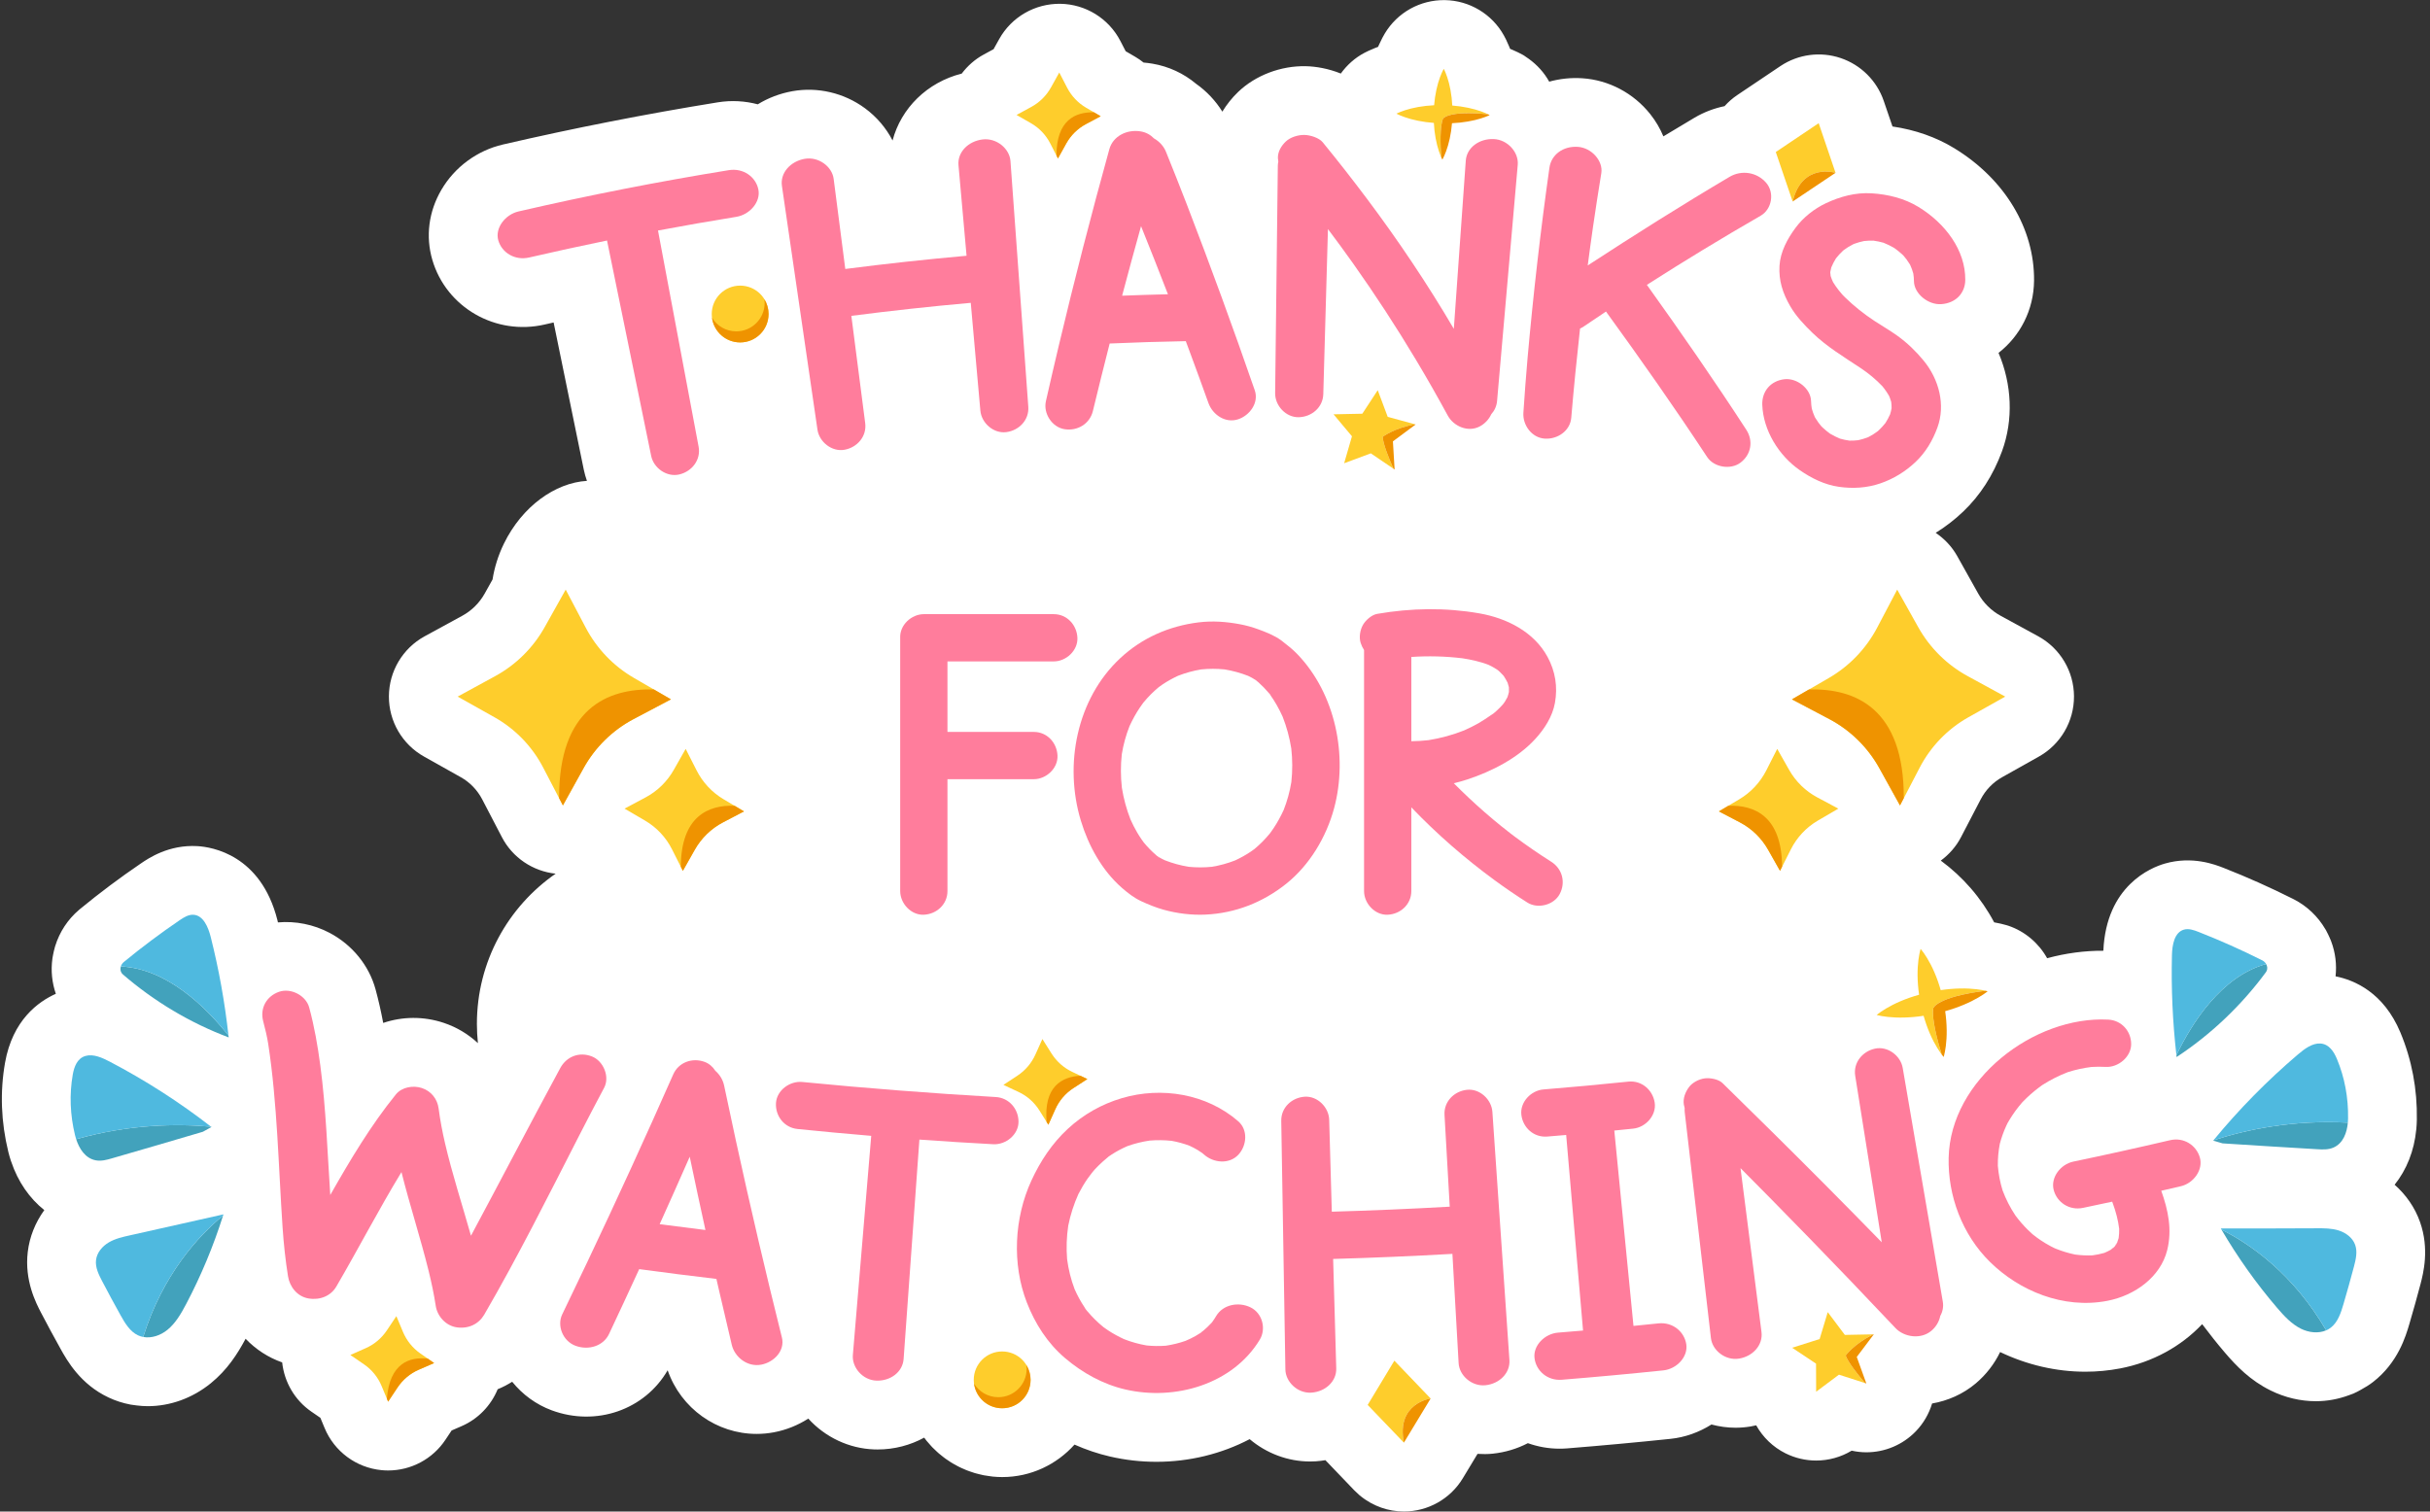 <?xml version="1.0" encoding="UTF-8"?>
<!DOCTYPE svg PUBLIC '-//W3C//DTD SVG 1.0//EN'
          'http://www.w3.org/TR/2001/REC-SVG-20010904/DTD/svg10.dtd'>
<svg height="252.8" preserveAspectRatio="xMidYMid meet" version="1.0" viewBox="47.1 123.6 406.3 252.8" width="406.3" xmlns="http://www.w3.org/2000/svg" xmlns:xlink="http://www.w3.org/1999/xlink" zoomAndPan="magnify"
><rect x="47.1" y="123.6" width="406.3" height="252.8" fill="#333333" stroke="none"/><g
  ><g id="change1_2"
    ><path d="M451.73,327.97c-0.859-2.428-2.334-4.538-4.246-6.224c2-2.492,3.275-5.667,3.617-9.226 c0.004-0.039,0.013-0.077,0.016-0.116c0.046-0.507,0.071-0.999,0.083-1.539c0.086-5.108-0.841-10.021-2.761-14.611 c-2.797-6.669-7.681-8.738-10.828-9.364c0.212-1.945-0.017-3.943-0.734-5.847c-0.002-0.008-0.005-0.015-0.008-0.021 c-0.02-0.053-0.041-0.107-0.061-0.159c-0.059-0.152-0.13-0.302-0.196-0.452c-0.003-0.006-0.006-0.013-0.008-0.019 c-0.15-0.344-0.313-0.682-0.493-1.013c-0.028-0.052-0.049-0.108-0.078-0.16c-0.013-0.024-0.029-0.047-0.043-0.071 c-0.005-0.009-0.009-0.018-0.014-0.027c-0.021-0.037-0.046-0.07-0.067-0.106c-1.249-2.14-3.055-3.863-5.255-4.997 c-0.043-0.022-0.087-0.045-0.131-0.067c-3.775-1.899-7.68-3.644-11.61-5.188c-1.429-0.56-5.227-2.05-9.832-0.734 c-2.318,0.665-9.817,3.681-10.296,14.584c-3.118-0.021-6.287,0.405-9.399,1.249c-1.401-2.523-3.718-4.506-6.512-5.442 c0,0-0.407-0.136-1.148-0.311c-0.011-0.002-0.022-0.004-0.033-0.006c-0.03-0.007-0.059-0.017-0.089-0.024 c-0.255-0.057-0.582-0.126-1.011-0.205c-0.018-0.003-0.044-0.007-0.063-0.01c-2.166-4.08-5.227-7.61-8.924-10.328 c1.385-1.025,2.561-2.346,3.383-3.931c1.306-2.52,1.962-3.777,3.285-6.31c0.814-1.562,2.046-2.841,3.564-3.697 c2.456-1.384,3.685-2.075,6.149-3.452c3.651-2.04,5.906-5.902,5.889-10.085s-2.304-8.026-5.971-10.037 c-2.504-1.373-3.761-2.058-6.276-3.425c-1.587-0.86-2.892-2.153-3.779-3.745c-1.401-2.51-2.104-3.766-3.511-6.271 c-0.89-1.584-2.137-2.883-3.589-3.867c1.636-1.01,3.172-2.192,4.592-3.546c2.848-2.713,5.034-6.109,6.495-10.096 c1.934-5.274,1.665-11.165-0.577-16.454c3.606-2.816,5.889-7.159,5.938-12.082c0.086-8.714-4.898-16.992-13.333-22.144 c-3.056-1.866-6.528-3.078-10.338-3.64c-0.437-1.287-0.873-2.564-1.462-4.279c-1.158-3.376-3.818-6.022-7.2-7.164 c-3.38-1.142-7.101-0.647-10.068,1.334c-2.896,1.936-4.339,2.907-7.22,4.853c-0.796,0.538-1.507,1.163-2.126,1.855 c-1.733,0.358-3.433,0.992-5.028,1.936c-1.703,1.008-3.435,2.046-5.201,3.118c-0.546-1.314-1.281-2.566-2.192-3.714 c-2.802-3.525-6.941-5.714-11.357-6.003c-1.932-0.128-3.795,0.086-5.542,0.567c-0.829-1.495-2-2.793-3.409-3.811 c-0.082-0.06-0.168-0.116-0.252-0.174c-0.194-0.133-0.376-0.28-0.579-0.401c0,0-0.315-0.188-0.904-0.478 c-0.01-0.005-0.021-0.009-0.031-0.014c-0.024-0.011-0.046-0.026-0.069-0.037c-0.218-0.104-0.498-0.235-0.87-0.395 c-0.14-0.06-0.282-0.119-0.426-0.177c-0.048-0.124-0.097-0.246-0.146-0.368c-0.372-0.903-0.715-1.557-0.886-1.865 c-1.994-3.593-5.754-5.849-9.863-5.917c-4.128-0.062-7.942,2.061-10.055,5.584c-0.185,0.308-0.554,0.959-0.967,1.881 c-0.051,0.113-0.101,0.229-0.15,0.347c-0.184,0.067-0.358,0.135-0.522,0.2c-0.86,0.343-1.48,0.653-1.773,0.809 c-1.597,0.843-2.922,2.045-3.942,3.459c-2.037-0.82-4.112-1.191-5.861-1.228c-4.171-0.088-8.395,1.521-11.295,4.295 c-1.054,1.009-1.929,2.124-2.651,3.302c-1.13-1.814-2.62-3.405-4.389-4.653c-2.085-1.744-4.567-2.896-7.258-3.36 c-0.51-0.089-1.018-0.152-1.524-0.194c-0.43-0.344-0.883-0.664-1.367-0.946l-1.626-0.949l-0.89-1.722 c-1.947-3.759-5.802-6.145-10.035-6.21c-4.233-0.054-8.16,2.2-10.221,5.899l-0.942,1.691l-1.654,0.899 c-1.466,0.797-2.7,1.896-3.671,3.185c-5.77,1.451-10.146,5.79-11.562,11.187c-1.089-2.102-2.672-3.967-4.639-5.409 c-3.479-2.553-7.883-3.587-12.099-2.837c-2.128,0.381-4.082,1.142-5.801,2.196c-2.114-0.558-4.377-0.705-6.683-0.332 c-11.995,1.941-24.077,4.313-35.911,7.052c-4.316,0.998-8.074,3.764-10.311,7.589c-2.123,3.629-2.659,7.786-1.509,11.708 c2.334,7.959,10.584,12.707,18.786,10.812c0.497-0.115,0.995-0.229,1.493-0.343l5.05,24.646c0.129,0.628,0.311,1.241,0.519,1.845 c-5.313,0.322-10.842,4.266-13.888,10.515c-0.961,1.971-1.576,3.994-1.892,5.98c-0.389,0.696-0.803,1.437-1.309,2.344 c-0.883,1.583-2.188,2.876-3.776,3.738c-2.514,1.365-3.77,2.05-6.274,3.423c-3.667,2.011-5.954,5.854-5.971,10.037 s2.238,8.045,5.889,10.085c2.464,1.377,3.693,2.068,6.149,3.452c1.518,0.856,2.75,2.135,3.571,3.712 c1.316,2.518,1.972,3.775,3.278,6.295c1.787,3.445,5.18,5.711,8.992,6.118c-7.953,5.518-13.166,14.709-13.166,25.122 c0,1.088,0.059,2.163,0.17,3.222c-1.601-1.491-3.525-2.661-5.698-3.389c-3.378-1.134-6.947-1.078-10.137,0.008 c-0.375-1.993-0.795-3.834-1.276-5.601c-1.09-4.007-3.889-7.455-7.679-9.459c-2.696-1.424-5.713-2.009-8.646-1.755 c-0.032-0.13-0.059-0.261-0.091-0.391c-2.766-10.926-10.945-12.227-13.399-12.366c-4.773-0.268-8.149,2.028-9.419,2.893 c-3.488,2.37-6.911,4.934-10.173,7.619c-0.058,0.048-0.116,0.097-0.173,0.146c-1.881,1.6-3.251,3.685-3.984,6.048 c-0.008,0.025-0.018,0.049-0.026,0.074c-0.001,0.005-0.002,0.01-0.004,0.015c-0.005,0.018-0.013,0.036-0.018,0.054 c-0.014,0.046-0.02,0.093-0.033,0.139c-0.108,0.376-0.195,0.755-0.268,1.135c-0.001,0.005-0.002,0.011-0.003,0.016 c-0.032,0.169-0.07,0.339-0.095,0.508c-0.007,0.048-0.015,0.103-0.022,0.158c-0.001,0.011-0.003,0.021-0.004,0.031 c-0.278,2.015-0.06,4.014,0.576,5.863c-2.93,1.305-7.236,4.403-8.495,11.536c-0.856,4.889-0.676,9.885,0.554,14.921 c0.117,0.467,0.25,0.938,0.405,1.418c0.024,0.073,0.054,0.141,0.079,0.212c1.125,3.345,3.052,6.121,5.528,8.089 c-1.494,2.068-2.467,4.454-2.768,7.013c-0.565,4.793,1.384,8.538,2.226,10.154c1.062,2.03,2.16,4.065,3.267,6.05 c1.071,1.92,3.299,5.915,8.03,8.127c1.153,0.546,2.384,0.943,3.659,1.182c0.002,0,0.004,0.001,0.006,0.001c0.001,0,0.001,0,0.002,0 c0.007,0.001,0.014,0.003,0.021,0.005c0.332,0.062,0.662,0.105,0.992,0.137c0.619,0.074,1.239,0.125,1.859,0.125 c3.741,0,7.465-1.333,10.539-3.83c2.777-2.255,4.455-4.896,5.826-7.446c1.688,1.768,3.771,3.135,6.112,3.954 c0.358,3.297,2.108,6.329,4.904,8.247l1.483,1.02l0.5,1.201c0.001,0.003,0.002,0.007,0.003,0.01l0.202,0.486 c1.624,3.933,5.287,6.646,9.522,7.056c0.371,0.036,0.741,0.054,1.109,0.054c3.833,0,7.447-1.917,9.589-5.155l1.02-1.534 l1.652-0.717c2.785-1.207,4.924-3.449,6.048-6.178c0.845-0.346,1.654-0.769,2.426-1.253c1.729,2.142,4.001,3.81,6.609,4.776 c7.484,2.768,15.579-0.109,19.387-6.699c2.23,6.407,8.238,10.645,14.868,10.645c0.96,0,1.933-0.089,2.909-0.272 c2.065-0.389,4.007-1.183,5.738-2.29c2.83,3.121,6.816,5,10.976,5.151c0.206,0.008,0.41,0.012,0.615,0.012 c2.829,0,5.483-0.724,7.789-1.979c0.055,0.074,0.11,0.149,0.167,0.223c0.072,0.094,0.139,0.192,0.213,0.284 c0.222,0.276,0.46,0.538,0.699,0.799c0.095,0.103,0.185,0.21,0.282,0.311c0.241,0.25,0.494,0.485,0.75,0.719 c0.108,0.099,0.214,0.199,0.325,0.295c0.259,0.224,0.528,0.436,0.802,0.644c0.12,0.091,0.239,0.183,0.362,0.271 c0.275,0.197,0.557,0.384,0.845,0.564c0.134,0.084,0.269,0.167,0.406,0.247c0.286,0.168,0.576,0.327,0.873,0.478 c0.153,0.078,0.308,0.151,0.464,0.224c0.29,0.136,0.582,0.266,0.881,0.385c0.179,0.071,0.362,0.134,0.544,0.199 c0.285,0.102,0.57,0.202,0.862,0.288c0.22,0.065,0.444,0.116,0.667,0.172c0.265,0.066,0.528,0.135,0.798,0.188 c0.289,0.056,0.583,0.093,0.876,0.134c0.216,0.03,0.428,0.07,0.647,0.091c0.52,0.051,1.046,0.08,1.578,0.08 c4.803,0,9.113-2.107,12.09-5.431c1.94,0.86,3.928,1.531,5.937,1.995c2.584,0.596,5.188,0.884,7.758,0.883 c5.533,0,10.909-1.334,15.594-3.79c2.832,2.397,6.426,3.737,10.09,3.737c0.321,0,0.643-0.01,0.964-0.03 c0.546-0.035,1.079-0.105,1.607-0.19c1.68,1.743,2.85,2.964,4.809,5.019c0.034,0.036,0.072,0.065,0.106,0.1 c0.218,0.222,0.443,0.437,0.678,0.64c0.036,0.032,0.071,0.066,0.108,0.098c0.271,0.229,0.554,0.444,0.845,0.647 c0.062,0.043,0.125,0.083,0.187,0.125c0.251,0.168,0.509,0.327,0.774,0.476c0.05,0.028,0.099,0.057,0.15,0.084 c1.078,0.584,2.256,1.007,3.509,1.224c0.658,0.114,1.315,0.17,1.967,0.17c3.984,0,7.747-2.076,9.851-5.57 c0.989-1.644,1.705-2.83,2.455-4.068c0.842,0.053,1.688,0.056,2.532-0.033c2.127-0.222,4.11-0.835,5.884-1.756 c1.663,0.591,3.445,0.921,5.297,0.921c0.43,0,0.864-0.018,1.301-0.053c5.718-0.459,11.524-0.994,17.26-1.592 c2.446-0.255,4.779-1.101,6.837-2.399c1.313,0.351,2.665,0.539,4.023,0.539c0.823,0,1.647-0.066,2.464-0.2 c0.337-0.055,0.667-0.126,0.995-0.201c1.109,1.982,2.793,3.635,4.905,4.686c1.622,0.807,3.375,1.204,5.122,1.204 c2.067,0,4.123-0.559,5.935-1.651c0.815,0.178,1.637,0.272,2.456,0.272c3.068,0,6.066-1.229,8.268-3.506 c1.293-1.337,2.204-2.94,2.724-4.654c2.643-0.461,5.183-1.57,7.319-3.377c1.711-1.447,3.091-3.237,4.056-5.227 c4.51,2.153,9.376,3.286,14.252,3.286c1.944,0,3.891-0.181,5.816-0.548c5.443-1.039,10.225-3.706,13.711-7.406 c1.225,1.621,2.479,3.215,3.791,4.748c1.97,2.304,4.259,4.666,7.641,6.338c2.424,1.199,5.022,1.803,7.588,1.803 c1.885,0,3.745-0.346,5.512-1c0.249-0.087,0.498-0.17,0.744-0.275c0.003-0.001,0.006-0.003,0.009-0.005 c0.004-0.002,0.009-0.003,0.014-0.005c0.413-0.178,0.81-0.385,1.196-0.607c0.735-0.397,1.444-0.829,2.083-1.328 c4.166-3.237,5.456-7.623,6.078-9.734c0.65-2.213,1.272-4.44,1.854-6.638C452.267,336.605,453.341,332.521,451.73,327.97z" fill="#fff"
    /></g
    ><g
    ><g id="change2_1"
      ><path d="M425.956,286.213c0.002-0.002,0.004-0.003,0.003-0.005c0.235-0.314,0.297-0.741,0.156-1.116 c-0.009-0.023-0.017-0.046-0.027-0.071c-0.025-0.065-0.056-0.127-0.091-0.188c-7.456,2.043-12.428,9.867-15,15.255 c0.012,0.099,0.02,0.2,0.033,0.301C416.779,296.606,421.851,291.774,425.956,286.213z" fill="#42a2bc"
      /></g
      ><g id="change2_2"
      ><path d="M418.724,314.828c5.287,0.344,10.573,0.671,15.857,0.981c0.882,0.053,1.813,0.094,2.673-0.278 c1.65-0.716,2.262-2.525,2.41-4.168c-9.177-0.491-16.993,1.166-22.461,2.945c-0.018,0.021-0.036,0.044-0.054,0.064 C417.779,314.554,418.094,314.645,418.724,314.828z" fill="#42a2bc"
      /></g
      ><g id="change2_6"
      ><path d="M418.533,329.248c2.71,4.638,5.824,9.023,9.297,13.079c1.166,1.363,2.413,2.719,4.001,3.505 c1.31,0.648,2.909,0.828,4.206,0.267C430.491,336.595,423.333,331.665,418.533,329.248z" fill="#42a2bc"
      /></g
      ><g id="change2_3"
      ><path d="M67.651,286.575c-0.002-0.002-0.004-0.002-0.004-0.004c-0.299-0.254-0.454-0.657-0.399-1.054 c0.004-0.024,0.006-0.049,0.01-0.075c0.01-0.069,0.026-0.136,0.047-0.203c7.723,0.346,14.301,6.879,17.999,11.565 c0.01,0.1,0.024,0.199,0.035,0.301C78.897,294.684,72.883,291.092,67.651,286.575z" fill="#42a2bc"
      /></g
      ><g id="change2_5"
      ><path d="M81.025,312.886c-5.081,1.503-10.164,2.99-15.249,4.458c-0.848,0.246-1.747,0.492-2.669,0.319 c-1.767-0.334-2.764-1.963-3.271-3.533c8.842-2.506,16.831-2.616,22.557-2.089c0.022,0.016,0.045,0.035,0.067,0.051 C81.885,312.41,81.598,312.569,81.025,312.886z" fill="#42a2bc"
      /></g
      ><g id="change2_4"
      ><path d="M84.395,326.908c-1.619,5.122-3.688,10.086-6.179,14.809c-0.836,1.586-1.753,3.185-3.128,4.302 c-1.135,0.921-2.654,1.45-4.044,1.19C74.355,336.714,80.248,330.325,84.395,326.908z" fill="#42a2bc"
      /></g
      ><g id="change3_3"
      ><path d="M426,284.833c-0.147-0.261-0.37-0.475-0.638-0.608c-0.002-0.002-0.002-0.002-0.005-0.003 c-3.471-1.746-7.024-3.333-10.641-4.754c-0.792-0.311-1.652-0.619-2.463-0.387c-1.59,0.456-1.958,2.554-2,4.253 c-0.136,5.58,0.113,11.184,0.747,16.752C413.571,294.698,418.543,286.874,426,284.833z" fill="#4fb9df"
      /></g
      ><g id="change3_5"
      ><path d="M439.665,311.362c0.022-0.236,0.032-0.466,0.037-0.692c0.059-3.488-0.576-6.881-1.867-9.969 c-0.503-1.2-1.301-2.483-2.758-2.575c-1.354-0.085-2.666,0.898-3.757,1.827c-5.147,4.385-9.884,9.197-14.115,14.354 C422.672,312.526,430.488,310.871,439.665,311.362z" fill="#4fb9df"
      /></g
      ><g id="change3_4"
      ><path d="M440.89,331.808c-0.423-1.195-1.548-2.027-2.739-2.408c-1.192-0.381-2.461-0.377-3.704-0.371 c-5.339,0.027-10.68,0.037-16.022,0.033c0.037,0.062,0.074,0.123,0.111,0.186c4.8,2.419,11.958,7.348,17.505,16.851 c0.276-0.119,0.539-0.27,0.78-0.458c1.174-0.912,1.675-2.45,2.1-3.896c0.617-2.1,1.206-4.206,1.766-6.321 C440.998,334.24,441.3,332.967,440.89,331.808z" fill="#4fb9df"
      /></g
      ><g id="change3_2"
      ><path d="M67.304,285.238c0.085-0.287,0.256-0.545,0.488-0.734c0.002-0.002,0.002-0.002,0.004-0.004 c3-2.469,6.114-4.802,9.328-6.987c0.704-0.478,1.475-0.968,2.317-0.921c1.652,0.094,2.473,2.058,2.89,3.706 c1.365,5.412,2.359,10.933,2.972,16.504C81.605,292.115,75.027,285.582,67.304,285.238z" fill="#4fb9df"
      /></g
      ><g id="change3_6"
      ><path d="M59.835,314.131c-0.073-0.226-0.134-0.447-0.189-0.667c-0.828-3.389-0.958-6.838-0.38-10.135 c0.226-1.281,0.72-2.709,2.121-3.12c1.302-0.382,2.799,0.287,4.068,0.952c5.988,3.14,11.671,6.787,16.937,10.882 C76.666,311.513,68.677,311.625,59.835,314.131z" fill="#4fb9df"
      /></g
      ><g id="change3_1"
      ><path d="M63.156,334.342c0.148-1.259,1.062-2.319,2.14-2.953c1.078-0.635,2.317-0.911,3.531-1.18 c5.213-1.153,10.424-2.323,15.633-3.507c-0.022,0.069-0.045,0.136-0.067,0.205c-4.147,3.419-10.04,9.808-13.351,20.301 c-0.295-0.055-0.586-0.144-0.862-0.275c-1.346-0.631-2.174-2.02-2.909-3.336c-1.066-1.912-2.105-3.836-3.118-5.774 C63.588,336.738,63.012,335.563,63.156,334.342z" fill="#4fb9df"
      /></g
      ><g
      ><g id="change4_11"
        ><path d="M370.345,292.231c0,0,0.497-1.886,8.749-2.932c-0.139-0.032-0.318-0.07-0.531-0.109 c-0.55-0.099-1.331-0.202-2.247-0.247c-0.918-0.045-1.977-0.031-3.094,0.064c-0.534,0.045-1.083,0.11-1.635,0.191 c-0.148-0.523-0.308-1.036-0.483-1.527c-0.364-1.028-0.778-1.975-1.193-2.772c-0.413-0.795-0.826-1.448-1.141-1.896 c-0.317-0.448-0.54-0.696-0.54-0.696s-0.103,0.318-0.209,0.857c-0.106,0.538-0.216,1.303-0.269,2.198s-0.046,1.929,0.042,3.017 c0.04,0.519,0.103,1.052,0.181,1.589c-0.538,0.151-1.066,0.315-1.571,0.492c-1.057,0.37-2.031,0.787-2.85,1.205 c-0.41,0.209-0.783,0.414-1.11,0.61c-0.326,0.195-0.61,0.378-0.84,0.537c-0.459,0.317-0.717,0.54-0.717,0.54 s0.326,0.095,0.876,0.19c0.275,0.047,0.608,0.095,0.988,0.137c0.378,0.04,0.802,0.071,1.261,0.092 c0.918,0.039,1.974,0.017,3.087-0.084c0.531-0.046,1.077-0.114,1.628-0.198c0.148,0.522,0.31,1.034,0.484,1.525 c0.364,1.027,0.778,1.974,1.194,2.77c0.208,0.398,0.411,0.76,0.605,1.078c0.195,0.318,0.375,0.593,0.534,0.817 c0.075,0.107,0.146,0.204,0.209,0.287C371.033,297.611,370.055,293.953,370.345,292.231z" fill="#fecd2c"
        /></g
        ><g id="change5_7"
        ><path d="M372.289,299.522c0.053-0.269,0.106-0.594,0.155-0.964c0.047-0.37,0.085-0.784,0.113-1.232 c0.054-0.897,0.047-1.928-0.04-3.016c-0.04-0.52-0.102-1.055-0.18-1.592c0.536-0.149,1.062-0.312,1.565-0.487 c1.056-0.365,2.031-0.778,2.853-1.187c0.82-0.409,1.495-0.815,1.96-1.124c0.463-0.31,0.723-0.529,0.723-0.529 s-0.121-0.038-0.342-0.089c-8.251,1.045-8.749,2.932-8.749,2.932c-0.29,1.72,0.688,5.378,1.408,7.738 c0.201,0.265,0.329,0.409,0.329,0.409S372.183,300.059,372.289,299.522z" fill="#ef9300"
        /></g
      ></g
      ><g
      ><g
        ><g
          ><g id="change4_1"
            ><circle cx="170.854" cy="176.119" fill="#fecd2c" r="4.75"
            /></g
          ></g
          ><g
          ><g id="change5_5"
            ><path d="M174.906,173.65c0.027,0.204,0.045,0.41,0.045,0.621c0,2.623-2.127,4.75-4.75,4.75 c-1.718,0-3.218-0.915-4.052-2.281c0.305,2.33,2.292,4.13,4.705,4.13c2.623,0,4.75-2.127,4.75-4.75 C175.604,175.214,175.346,174.37,174.906,173.65z" fill="#ef9300"
            /></g
          ></g
        ></g
      ></g
      ><g
      ><g
        ><g
          ><g id="change4_5"
            ><circle cx="214.663" cy="354.379" fill="#fecd2c" r="4.75"
            /></g
          ></g
          ><g
          ><g id="change5_8"
            ><path d="M218.716,351.91c0.027,0.204,0.045,0.41,0.045,0.621c0,2.623-2.127,4.75-4.75,4.75 c-1.718,0-3.218-0.915-4.052-2.281c0.305,2.33,2.292,4.13,4.705,4.13c2.623,0,4.75-2.127,4.75-4.75 C219.414,353.473,219.156,352.63,218.716,351.91z" fill="#ef9300"
            /></g
          ></g
        ></g
      ></g
      ><g
      ><g id="change4_8"
        ><path d="M354.007,152.503c-1.117-3.319-1.681-4.98-2.819-8.3c-2.877,1.923-4.311,2.887-7.174,4.821 c1.138,3.312,1.703,4.969,2.819,8.281C348.421,150.759,354.007,152.503,354.007,152.503z" fill="#fecd2c"
        /></g
        ><g id="change5_3"
        ><path d="M346.833,157.306c2.862-1.927,4.298-2.887,7.174-4.803C354.007,152.503,348.421,150.759,346.833,157.306z" fill="#ef9300"
        /></g
      ></g
      ><g
      ><g
        ><g id="change4_9"
          ><path d="M219.501,144.219c-0.972-0.559-1.458-0.839-2.432-1.396c0.985-0.536,1.479-0.805,2.466-1.341 c1.381-0.748,2.527-1.884,3.296-3.269c0.553-0.993,0.829-1.49,1.383-2.483c0.523,1.009,0.784,1.514,1.306,2.524 c0.73,1.413,1.839,2.579,3.194,3.37c0.971,0.565,1.455,0.848,2.424,1.415c-0.991,0.527-1.486,0.791-2.475,1.32 c-1.385,0.739-2.529,1.871-3.295,3.256c-0.55,0.993-0.825,1.488-1.374,2.481c-0.518-1.009-0.777-1.513-1.297-2.522 C221.971,146.168,220.861,145.001,219.501,144.219z" fill="#fecd2c"
          /></g
        ></g
        ><g id="change5_9"
        ><path d="M223.992,150.099c-0.1-0.195-0.149-0.291-0.249-0.486c-0.004-5.953,3.193-7.313,6.274-7.226 c0.448,0.262,0.672,0.393,1.12,0.655c-0.991,0.527-1.486,0.791-2.475,1.32c-1.385,0.739-2.529,1.871-3.295,3.256 C224.815,148.609,224.539,149.105,223.992,150.099z" fill="#ef9300"
        /></g
      ></g
      ><g
      ><g id="change4_2"
        ><path d="M288.371,143.45c0,0,0.744-1.419,7.544-0.74c-0.106-0.051-0.242-0.114-0.406-0.185 c-0.422-0.18-1.028-0.407-1.754-0.611c-0.727-0.204-1.577-0.388-2.489-0.517c-0.436-0.062-0.887-0.111-1.344-0.148 c-0.022-0.446-0.056-0.886-0.106-1.312c-0.103-0.89-0.26-1.725-0.445-2.438c-0.184-0.713-0.395-1.311-0.565-1.728 c-0.171-0.417-0.304-0.657-0.304-0.657s-0.141,0.236-0.325,0.647c-0.184,0.412-0.413,1.003-0.62,1.711 c-0.207,0.707-0.391,1.536-0.521,2.423c-0.063,0.423-0.111,0.861-0.147,1.305c-0.459,0.022-0.911,0.057-1.348,0.106 c-0.915,0.102-1.771,0.257-2.503,0.441c-0.367,0.092-0.703,0.188-1.001,0.284c-0.297,0.096-0.558,0.191-0.771,0.276 c-0.426,0.169-0.673,0.3-0.673,0.3s0.244,0.136,0.667,0.313c0.211,0.088,0.47,0.188,0.766,0.291 c0.295,0.102,0.629,0.204,0.993,0.305c0.728,0.2,1.577,0.376,2.487,0.5c0.434,0.061,0.883,0.106,1.34,0.141 c0.022,0.445,0.058,0.885,0.107,1.31c0.103,0.889,0.26,1.723,0.447,2.438c0.093,0.357,0.19,0.684,0.287,0.975 c0.098,0.291,0.191,0.544,0.277,0.753c0.041,0.1,0.08,0.19,0.115,0.269C287.933,147.883,287.823,144.775,288.371,143.45z" fill="#fecd2c"
        /></g
        ><g id="change5_15"
        ><path d="M288.588,149.644c0.092-0.206,0.194-0.456,0.301-0.743c0.106-0.287,0.212-0.612,0.317-0.965 c0.208-0.708,0.392-1.535,0.522-2.422c0.063-0.424,0.112-0.863,0.148-1.307c0.456-0.021,0.907-0.055,1.343-0.102 c0.913-0.099,1.769-0.25,2.502-0.426c0.732-0.176,1.347-0.377,1.776-0.54c0.428-0.163,0.676-0.29,0.676-0.29 s-0.09-0.052-0.257-0.134c-6.798-0.68-7.544,0.74-7.544,0.74c-0.548,1.324-0.438,4.432-0.295,6.454 c0.112,0.249,0.188,0.388,0.188,0.388S288.405,150.055,288.588,149.644z" fill="#ef9300"
        /></g
      ></g
      ><g
      ><g id="change4_15"
        ><path d="M283.695,194.565c-1.827-0.502-2.74-0.752-4.568-1.247c-0.663-1.784-0.997-2.675-1.668-4.458 c-1.031,1.573-1.547,2.359-2.575,3.933c-1.926,0.038-2.889,0.058-4.812,0.101c1.235,1.469,1.85,2.204,3.078,3.675 c-0.523,1.804-0.784,2.706-1.307,4.51c1.782-0.666,2.674-0.998,4.462-1.658c1.514,1.026,2.271,1.54,3.781,2.57 c-0.761-1.718-1.72-4.084-1.801-5.325C278.284,196.666,280.072,195.243,283.695,194.565z" fill="#fecd2c"
        /></g
        ><g id="change5_6"
        ><path d="M283.797,194.593c-0.04-0.011-0.061-0.016-0.102-0.028c-3.623,0.678-5.41,2.1-5.41,2.1 c0.081,1.241,1.04,3.607,1.801,5.325c0.078,0.054,0.118,0.08,0.196,0.134c-0.112-1.883-0.168-2.824-0.284-4.707 C281.515,196.286,282.275,195.721,283.797,194.593z" fill="#ef9300"
        /></g
      ></g
      ><g
      ><g
        ><g
          ><g
            ><g id="change6_5"
              ><path d="M289.161,193.09c0.989,1.823,3.405,2.859,5.351,1.833c0.855-0.451,1.539-1.188,1.931-2.042 c0.535-0.593,0.893-1.348,0.97-2.22c0.897-10.246,1.794-20.491,2.69-30.737c0.256-2.921,0.511-5.842,0.767-8.763 c0.18-2.06-1.66-4.21-4.031-4.302c-2.379-0.092-4.501,1.403-4.658,3.613c-0.666,9.376-1.332,18.752-1.998,28.127 c-4.393-7.481-9.342-14.852-14.535-21.77c-2.38-3.17-4.844-6.329-7.386-9.432c-0.62-0.757-2.081-1.208-3.067-1.228 c-1.074-0.022-2.365,0.388-3.113,1.104c-0.775,0.742-1.352,1.725-1.313,2.778c0.008,0.204,0.034,0.395,0.068,0.581 c-0.05,0.23-0.081,0.467-0.083,0.713c-0.115,9.875-0.233,19.752-0.349,29.628c-0.033,2.797-0.066,5.594-0.099,8.391 c-0.024,2.067,1.788,4.068,3.946,4.016c2.165-0.053,4.041-1.64,4.104-3.855c0.259-9.206,0.519-18.412,0.778-27.617 c1.423,1.892,2.82,3.796,4.182,5.718c3.736,5.272,7.243,10.654,10.522,16.13C285.684,186.838,287.457,189.951,289.161,193.09 z" fill="#ff7d9c"
              /></g
              ><g id="change6_12"
              ><path d="M338.118,200.974c1.793-1.361,2.171-3.641,0.96-5.507c-5.319-8.191-10.903-16.243-16.617-24.225 c6.196-3.969,12.538-7.825,19.022-11.561c1.896-1.093,2.354-3.861,0.92-5.513c-1.552-1.789-4.114-2.176-6.125-0.986 c-7.999,4.733-15.885,9.71-23.707,14.813c0.279-2.116,0.562-4.233,0.868-6.345c0.439-3.031,0.907-6.058,1.402-9.081 c0.335-2.043-1.622-4.257-3.919-4.408c-2.464-0.161-4.445,1.304-4.754,3.489c-1.492,10.538-2.707,21.206-3.654,31.815 c-0.271,3.036-0.49,6.106-0.699,9.162c-0.142,2.061,1.394,4.202,3.589,4.335c2.111,0.128,4.225-1.286,4.413-3.493 c0.424-4.978,0.916-9.949,1.469-14.914c0.22-0.105,0.435-0.225,0.644-0.366c1.225-0.832,2.457-1.66,3.694-2.483 c5.817,8.013,11.501,16.098,16.913,24.329C333.675,201.768,336.471,202.224,338.118,200.974z" fill="#ff7d9c"
              /></g
              ><g id="change6_15"
              ><path d="M188.31,198.821c2.131-0.389,3.736-2.25,3.453-4.447c-0.772-5.983-1.544-11.965-2.316-17.948 c6.644-0.857,13.301-1.583,19.966-2.176c0.264,2.959,0.527,5.917,0.79,8.876c0.272,3.05,0.543,6.1,0.815,9.15 c0.183,2.059,2.186,3.868,4.325,3.599c2.146-0.269,3.85-2.037,3.69-4.247c-0.772-10.645-1.545-21.291-2.317-31.936 c-0.222-3.054-0.443-6.108-0.665-9.162c-0.15-2.062-2.308-3.892-4.664-3.606c-2.363,0.287-4.221,2.101-4.025,4.308 c0.45,5.048,0.899,10.096,1.349,15.144c-6.769,0.603-13.53,1.34-20.277,2.21c-0.257-1.989-0.513-3.979-0.77-5.969 c-0.392-3.037-0.784-6.074-1.175-9.11c-0.265-2.05-2.524-3.757-4.864-3.339c-2.347,0.419-4.104,2.335-3.785,4.527 c1.539,10.562,3.079,21.123,4.618,31.685c0.442,3.03,0.883,6.06,1.325,9.09C184.083,197.515,186.186,199.209,188.31,198.821z" fill="#ff7d9c"
              /></g
              ><g id="change6_8"
              ><path d="M225.075,195.38c2.158,0.352,4.234-0.875,4.755-3.029c0.911-3.768,1.847-7.535,2.808-11.298 c4.241-0.186,8.483-0.317,12.726-0.395c0.195,0.521,0.389,1.041,0.583,1.562c1.087,2.924,2.155,5.852,3.205,8.784 c0.697,1.946,2.803,3.418,4.938,2.732c1.956-0.629,3.533-2.768,2.81-4.857c-3.604-10.419-7.416-20.848-11.379-31.136 c-1.124-2.917-2.294-5.843-3.468-8.759c-0.37-0.918-1.094-1.721-2.001-2.232c-0.566-0.586-1.317-1.017-2.183-1.167 c-2.362-0.409-4.682,0.802-5.279,2.953c-3.02,10.887-5.836,21.83-8.447,32.823c-0.74,3.114-1.462,6.229-2.167,9.346 C221.518,192.724,222.974,195.037,225.075,195.38z M237.885,161.427c1.53,3.789,3.029,7.585,4.497,11.387 c-2.555,0.061-5.109,0.141-7.663,0.241C235.748,169.176,236.803,165.299,237.885,161.427z" fill="#ff7d9c"
              /></g
              ><g id="change6_16"
              ><path d="M155.98,199.865c0.415,2.025,2.618,3.594,4.723,3.083c2.112-0.513,3.614-2.463,3.205-4.64 c-1.957-10.418-3.913-20.836-5.87-31.255c-0.307-1.633-0.613-3.265-0.92-4.898c4.358-0.819,8.725-1.582,13.098-2.29 c2.239-0.363,4.111-2.488,3.683-4.582c-0.43-2.101-2.51-3.616-4.946-3.222c-11.791,1.909-23.519,4.212-35.156,6.904 c-2.25,0.521-3.978,2.806-3.376,4.856c0.603,2.057,2.782,3.395,5.158,2.845c4.33-1.002,8.669-1.948,13.017-2.839 c1.863,9.094,3.727,18.188,5.59,27.282C154.784,194.029,155.382,196.947,155.98,199.865z" fill="#ff7d9c"
              /></g
              ><g id="change6_11"
              ><path d="M368.728,183.906c-1.293-1.57-2.736-2.972-4.421-4.177c-1.219-0.872-2.538-1.63-3.777-2.443 c-1.731-1.136-3.407-2.465-4.901-3.918c-0.205-0.2-0.604-0.608-0.604-0.608l0.247,0.243c0,0-0.156-0.163-0.208-0.223 c-0.381-0.44-0.741-0.896-1.071-1.371c-0.143-0.206-0.273-0.417-0.406-0.628c-0.003-0.007-0.007-0.013-0.01-0.02 c-0.154-0.324-0.28-0.658-0.391-0.995c-0.033-0.21-0.054-0.422-0.065-0.634c0.043-0.272,0.1-0.541,0.174-0.807 c0.216-0.522,0.475-1.024,0.777-1.506c0.346-0.437,0.716-0.856,1.131-1.24c0.055-0.051,0.112-0.1,0.169-0.149 c0.248-0.179,0.496-0.355,0.758-0.516c0.26-0.16,0.529-0.309,0.803-0.448c0.075-0.034,0.15-0.069,0.221-0.095 c0.523-0.196,1.066-0.339,1.618-0.458c0.516-0.056,1.034-0.079,1.557-0.067c0.571,0.078,1.132,0.195,1.686,0.35 c0.615,0.243,1.206,0.53,1.774,0.86c0.454,0.322,0.892,0.66,1.297,1.034c0.101,0.094,0.199,0.192,0.298,0.287 c0.17,0.201,0.338,0.403,0.494,0.614c0.193,0.261,0.374,0.529,0.541,0.803c0.018,0.029,0.044,0.074,0.07,0.121 c0.216,0.465,0.381,0.944,0.518,1.43c0.063,0.421,0.107,0.842,0.109,1.268c0.01,2.079,2.353,3.995,4.544,3.858 c2.422-0.152,4.015-1.82,4.037-4.047c0.049-4.962-3.334-9.471-7.828-12.215c-2.349-1.435-5.083-2.106-7.831-2.277 c-2.711-0.168-5.29,0.557-7.618,1.647c-2.007,0.939-3.819,2.403-5.082,4.096c-1.389,1.862-2.565,4.059-2.703,6.382 c-0.145,2.448,0.531,4.569,1.777,6.727c0.962,1.667,2.324,3.119,3.718,4.47c2.435,2.361,5.328,4.079,8.104,5.927 c1.304,0.868,2.523,1.884,3.603,3.017c0.121,0.151,0.243,0.302,0.358,0.457c0.26,0.35,0.502,0.712,0.719,1.087 c0.008,0.014,0.016,0.027,0.023,0.041c0.05,0.112,0.102,0.224,0.146,0.339c0.087,0.225,0.162,0.453,0.228,0.683 c0.047,0.353,0.069,0.708,0.066,1.062c-0.06,0.345-0.143,0.685-0.245,1.021c-0.225,0.511-0.489,1.001-0.792,1.472 c-0.346,0.43-0.712,0.843-1.119,1.22c-0.054,0.05-0.11,0.098-0.165,0.147c-0.241,0.175-0.482,0.348-0.735,0.507 c-0.251,0.157-0.509,0.304-0.772,0.441c-0.072,0.033-0.144,0.068-0.211,0.094c-0.499,0.193-1.014,0.334-1.535,0.453 c-0.487,0.057-0.975,0.082-1.466,0.074c-0.534-0.073-1.06-0.184-1.578-0.332c-0.575-0.234-1.127-0.511-1.66-0.828 c-0.425-0.312-0.837-0.639-1.219-1.002c-0.096-0.091-0.188-0.186-0.282-0.278c-0.161-0.196-0.32-0.393-0.469-0.599 c-0.184-0.254-0.357-0.516-0.518-0.785c-0.017-0.028-0.042-0.072-0.068-0.118c-0.209-0.457-0.371-0.93-0.508-1.409 c-0.066-0.418-0.114-0.837-0.122-1.262c-0.042-2.074-2.357-3.906-4.465-3.655c-2.33,0.277-3.768,2.052-3.691,4.272 c0.149,4.269,2.759,8.503,6.277,10.939c1.966,1.361,4.143,2.439,6.541,2.782c2.325,0.332,4.701,0.192,6.934-0.577 c2.214-0.762,4.212-1.995,5.898-3.6c1.69-1.61,2.84-3.574,3.63-5.729C372.421,191.347,371.324,187.059,368.728,183.906z" fill="#ff7d9c"
              /></g
              ><g id="change6_19"
              ><path d="M355.272,173.002C355.52,173.258,355.773,173.497,355.272,173.002L355.272,173.002z" fill="#ff7d9c"
              /></g
            ></g
          ></g
          ><g
          ><g
            ><g id="change6_20"
              ><path d="M256.183,342.253c-1.989-0.969-4.585-0.481-5.733,1.445c-0.198,0.332-0.407,0.656-0.635,0.97 c-0.037,0.05-0.075,0.099-0.113,0.148c-0.476,0.506-0.966,0.988-1.508,1.432c0.111-0.105,0.077-0.103-0.361,0.278 c0.024-0.016,0.05-0.03,0.074-0.046c0.066-0.049,0.13-0.099,0.193-0.149c-0.06,0.051-0.126,0.105-0.192,0.149 c0,0-0.001,0-0.001,0.001c-0.068,0.05-0.199,0.154-0.199,0.154s0.082-0.071,0.124-0.108 c-0.284,0.187-0.574,0.366-0.872,0.534c-0.53,0.3-1.082,0.558-1.645,0.798c-1.066,0.371-2.164,0.641-3.289,0.809 c-1.077,0.082-2.153,0.066-3.228-0.045c-1.284-0.224-2.531-0.574-3.738-1.043c-0.935-0.429-1.834-0.919-2.686-1.48 c-0.253-0.167-0.5-0.34-0.744-0.517c-0.016-0.013-0.027-0.022-0.046-0.037c-0.491-0.4-0.961-0.822-1.409-1.264 c-0.42-0.416-0.821-0.85-1.198-1.301c-0.088-0.106-0.174-0.213-0.262-0.32c-0.068-0.083-0.095-0.114-0.108-0.127 c-0.098-0.162-0.185-0.315-0.216-0.361c-0.626-0.937-1.154-1.923-1.609-2.941c-0.621-1.632-1.035-3.316-1.263-5.035 c-0.149-1.873-0.085-3.749,0.191-5.607c0.367-1.823,0.934-3.596,1.703-5.297c0.459-0.891,0.967-1.757,1.541-2.583 c0.227-0.327,0.47-0.64,0.714-0.953c-0.012,0.02,0.36-0.443,0.51-0.604c0.205-0.22,0.416-0.436,0.631-0.647 c0.431-0.423,0.882-0.827,1.35-1.21c0.104-0.085,0.212-0.184,0.323-0.279c0.02-0.013,0.031-0.02,0.059-0.039 c0.142-0.094,0.282-0.191,0.424-0.284c0.845-0.551,1.735-1.018,2.66-1.419c1.201-0.426,2.435-0.731,3.696-0.917 c1.222-0.1,2.445-0.089,3.664,0.042c1.016,0.182,2.01,0.45,2.977,0.812c0.483,0.225,0.958,0.464,1.413,0.741 c0.254,0.155,0.499,0.323,0.743,0.492c0.111,0.093,0.222,0.186,0.331,0.281c1.574,1.379,4.19,1.633,5.714-0.011 c1.401-1.511,1.647-4.13-0.034-5.589c-5.284-4.586-12.8-5.826-19.45-3.864c-3.367,0.993-6.455,2.741-9.035,5.129 c-2.645,2.448-4.592,5.402-6.086,8.641c-2.89,6.266-3.279,13.965-0.764,20.425c1.362,3.499,3.415,6.762,6.398,9.294 c2.864,2.43,6.295,4.365,10.08,5.238c8.318,1.919,17.946-0.873,22.469-8.342 C258.818,345.874,258.216,343.244,256.183,342.253z M228.634,342.572c0.092,0.124,0.337,0.418,0.337,0.418 S228.764,342.782,228.634,342.572z" fill="#ff7d9c"
              /></g
              ><g id="change6_2"
              ><path d="M401.092,331.396c-0.224,0.301-0.272,0.417-0.239,0.403c0.077-0.114,0.148-0.234,0.22-0.352 C401.081,331.43,401.086,331.413,401.092,331.396z" fill="#ff7d9c"
              /></g
              ><g id="change6_6"
              ><path d="M409.944,314.296c-5.384,1.259-10.779,2.453-16.185,3.583c-2.128,0.445-3.808,2.64-3.285,4.712 c0.525,2.078,2.596,3.508,4.902,3.026c1.628-0.34,3.254-0.686,4.88-1.038c0.034,0.087,0.07,0.176,0.102,0.263 c0.503,1.369,0.896,2.821,1.073,4.291c0.009,0.517-0.018,1.031-0.091,1.545c-0.07,0.243-0.15,0.483-0.247,0.719 c0.034-0.046,0.107-0.143,0.107-0.143s-0.086,0.128-0.126,0.194c-0.005,0.012-0.008,0.024-0.013,0.036 c-0.078,0.184-0.175,0.303-0.207,0.316c-0.008,0.012-0.015,0.025-0.023,0.037c-0.029,0.042-0.073,0.114-0.121,0.191 c-0.035,0.035-0.069,0.071-0.106,0.105c-0.184,0.173-0.38,0.333-0.582,0.486c-0.347,0.197-0.706,0.372-1.075,0.526 c-0.654,0.189-1.319,0.324-1.994,0.411c-0.977,0.041-1.948-0.007-2.91-0.138c-1.099-0.231-2.171-0.554-3.2-0.971 c-0.07-0.029-0.14-0.058-0.21-0.088c-0.22-0.108-0.439-0.215-0.655-0.329c-0.565-0.301-1.112-0.628-1.641-0.98 c-0.439-0.292-0.859-0.606-1.273-0.927c-0.094-0.082-0.187-0.163-0.279-0.246c-0.223-0.201-0.441-0.408-0.655-0.618 c-0.743-0.732-1.417-1.521-2.036-2.348c-0.884-1.327-1.607-2.74-2.162-4.223c-0.412-1.343-0.678-2.719-0.79-4.119 c-0.015-1.233,0.093-2.46,0.33-3.675c0.266-0.998,0.608-1.977,1.039-2.922c0.074-0.163,0.151-0.324,0.229-0.485 c0.002-0.005,0.007-0.013,0.01-0.019c0.004-0.008,0.01-0.018,0.013-0.024c0.088-0.155,0.178-0.312,0.27-0.466 c0.323-0.54,0.671-1.066,1.042-1.576c0.347-0.476,0.717-0.934,1.098-1.383c0.042-0.046,0.085-0.091,0.128-0.136 c0.231-0.24,0.467-0.475,0.709-0.705c0.8-0.762,1.658-1.459,2.558-2.102c1.354-0.866,2.786-1.592,4.289-2.166 c1.289-0.41,2.607-0.7,3.95-0.862c0.784-0.044,1.568-0.057,2.353-0.01c2.122,0.126,4.264-1.682,4.272-3.795 c0.009-2.176-1.599-3.998-3.833-4.114c-12.381-0.643-26.393,10.002-26.683,23.111c-0.14,6.331,2.249,12.828,6.92,17.425 c4.884,4.808,12.22,7.909,19.594,6.501c4.659-0.89,8.909-4.024,10.021-8.449c0.871-3.464,0.157-6.76-0.986-9.964 c1.093-0.25,2.184-0.502,3.276-0.758c2.144-0.501,3.771-2.762,3.174-4.814C414.318,315.121,412.216,313.765,409.944,314.296z M400.419,332.367c0.084-0.092,0.167-0.185,0.251-0.277C400.588,332.215,400.497,332.338,400.419,332.367z" fill="#ff7d9c"
              /></g
              ><g id="change6_9"
              ><path d="M360.623,298.979c-2.124,0.449-3.677,2.357-3.329,4.544c1.479,9.282,2.958,18.565,4.437,27.847 c-6.044-6.206-12.157-12.357-18.313-18.446c-2.766-2.736-5.538-5.458-8.304-8.171c-0.675-0.662-2.059-0.909-2.954-0.8 c-0.974,0.119-2.087,0.685-2.674,1.486c-0.608,0.83-1.013,1.872-0.844,2.912c0.033,0.201,0.081,0.388,0.136,0.568 c-0.017,0.234-0.015,0.473,0.013,0.718c1.138,9.811,2.276,19.622,3.413,29.433c0.322,2.778,0.644,5.557,0.967,8.335 c0.238,2.054,2.422,3.795,4.706,3.42c2.291-0.376,4.027-2.253,3.746-4.451c-1.169-9.135-2.337-18.27-3.506-27.404 c1.644,1.656,3.291,3.314,4.932,4.981c4.502,4.574,8.989,9.191,13.455,13.851c2.514,2.623,5.02,5.261,7.52,7.912 c1.452,1.539,4.244,1.95,6.011,0.454c0.777-0.657,1.296-1.549,1.481-2.478c0.399-0.713,0.571-1.538,0.423-2.401 c-1.738-10.137-3.477-20.273-5.215-30.41c-0.496-2.89-0.991-5.78-1.487-8.67C364.89,300.171,362.74,298.532,360.623,298.979z" fill="#ff7d9c"
              /></g
              ><g id="change6_10"
              ><path d="M146.078,300.292c-2.127-0.838-4.255,0.008-5.307,1.952c-5.015,9.269-9.921,18.702-14.923,28.032 c-1.457-5.164-3.138-10.312-4.338-15.469c-0.445-1.911-0.817-3.858-1.071-5.808c-0.205-1.582-1.222-2.898-2.79-3.423 c-1.455-0.487-3.355-0.171-4.351,1.058c-4.216,5.2-7.662,10.997-10.975,16.827c-0.484-7.222-0.709-14.456-1.66-21.63 c-0.434-3.269-0.998-6.546-1.864-9.731c-0.546-2.006-3.057-3.31-5.033-2.627c-2.123,0.734-3.228,2.773-2.66,4.925 c0.331,1.254,0.651,2.556,0.841,3.794c1.519,9.882,1.718,20.523,2.404,30.739c0.181,2.687,0.477,5.425,0.905,8.124 c0.267,1.687,1.482,3.378,3.432,3.71c1.915,0.326,3.729-0.42,4.645-1.989c3.709-6.352,7.079-12.871,10.894-19.147 c1.387,5.542,3.191,11.053,4.551,16.569c0.472,1.914,0.883,3.864,1.18,5.818c0.255,1.675,1.646,3.33,3.553,3.587 c1.966,0.265,3.649-0.572,4.566-2.151c5.642-9.711,10.686-19.818,15.802-29.813c1.388-2.713,2.8-5.423,4.235-8.114 C149.092,303.692,147.998,301.049,146.078,300.292z" fill="#ff7d9c"
              /></g
              ><g id="change6_14"
              ><path d="M292.381,305.869c-2.15,0.231-3.881,1.972-3.755,4.184c0.291,5.121,0.582,10.241,0.873,15.362 c-6.57,0.373-13.143,0.653-19.719,0.84c-0.058-2.057-0.117-4.113-0.175-6.17c-0.087-3.07-0.174-6.141-0.262-9.211 c-0.059-2.067-1.947-3.993-4.096-3.849c-2.156,0.145-3.955,1.814-3.918,4.03c0.179,10.793,0.359,21.587,0.538,32.38 c0.051,3.071,0.102,6.142,0.153,9.214c0.034,2.067,2.034,4.016,4.341,3.869c2.314-0.148,4.226-1.845,4.163-4.06 c-0.173-6.1-0.346-12.2-0.52-18.3c6.65-0.189,13.299-0.472,19.943-0.849c0.172,3.026,0.344,6.052,0.516,9.078 c0.174,3.067,0.348,6.133,0.523,9.2c0.117,2.064,2.195,3.931,4.494,3.691c2.307-0.241,4.15-2.013,3.998-4.224 c-0.739-10.77-1.478-21.539-2.217-32.308c-0.21-3.064-0.421-6.129-0.631-9.193 C296.488,307.488,294.523,305.639,292.381,305.869z" fill="#ff7d9c"
              /></g
              ><g id="change6_13"
              ><path d="M170.151,314.416c-0.673-3.086-1.331-6.173-1.977-9.261c-0.199-0.952-0.735-1.836-1.47-2.467 c-0.424-0.671-1.038-1.215-1.807-1.494c-2.048-0.743-4.339,0.074-5.233,2.101c-4.639,10.509-9.422,20.955-14.345,31.334 c-1.393,2.937-2.799,5.871-4.216,8.801c-0.905,1.871,0.079,4.457,2.227,5.252c2.189,0.81,4.655,0.037,5.604-1.978 c1.699-3.609,3.379-7.223,5.041-10.843c4.299,0.585,8.601,1.131,12.908,1.637c0.134,0.587,0.268,1.174,0.403,1.761 c0.71,3.091,1.433,6.181,2.169,9.27c0.483,2.023,2.584,3.751,4.923,3.311c2.162-0.407,3.998-2.368,3.458-4.532 C175.11,336.382,172.548,325.417,170.151,314.416z M157.397,328.345c1.695-3.755,3.371-7.516,5.027-11.282 c0.852,4.086,1.727,8.171,2.626,12.255C162.497,329.007,159.946,328.683,157.397,328.345z" fill="#ff7d9c"
              /></g
              ><g id="change6_17"
              ><path d="M213.601,307.079c-10.774-0.622-21.618-1.466-32.358-2.518c-2.071-0.203-4.265,1.38-4.397,3.512 c-0.133,2.139,1.341,4.121,3.595,4.351c4.107,0.419,8.217,0.8,12.33,1.145c-0.775,9.251-1.55,18.501-2.325,27.752 c-0.249,2.968-0.497,5.936-0.746,8.905c-0.173,2.06,1.624,4.199,3.936,4.283c2.319,0.084,4.391-1.413,4.55-3.623 c0.76-10.573,1.521-21.146,2.281-31.72c0.119-1.657,0.238-3.314,0.358-4.971c4.115,0.296,8.233,0.555,12.351,0.776 c2.109,0.114,4.216-1.606,4.221-3.743C217.402,309.086,215.825,307.208,213.601,307.079z" fill="#ff7d9c"
              /></g
              ><g id="change6_3"
              ><path d="M324.404,344.934c-1.394,0.145-2.788,0.286-4.183,0.423c-0.848-8.635-1.696-17.27-2.543-25.904 c-0.222-2.257-0.443-4.514-0.665-6.771c1.054-0.104,2.109-0.21,3.163-0.318c2.103-0.216,3.919-2.243,3.592-4.354 c-0.329-2.118-2.173-3.738-4.401-3.509c-4.733,0.487-9.47,0.924-14.21,1.31c-2.082,0.17-3.94,2.133-3.682,4.254 c0.259,2.128,2.068,3.809,4.325,3.624c1.056-0.086,2.111-0.175,3.166-0.266c0.746,8.644,1.492,17.288,2.238,25.932 c0.195,2.26,0.39,4.519,0.585,6.779c-1.396,0.12-2.791,0.237-4.188,0.349c-2.207,0.178-4.187,2.147-3.926,4.268 c0.262,2.128,2.169,3.803,4.56,3.611c5.667-0.456,11.329-0.978,16.987-1.567c2.228-0.232,4.161-2.274,3.825-4.385 C328.711,346.295,326.765,344.688,324.404,344.934z" fill="#ff7d9c"
              /></g
            ></g
          ></g
        ></g
        ><g
        ><g
          ><g
            ><g
              ><g id="change4_6"
                ><path d="M129.806,243.577c-2.47-1.392-3.706-2.087-6.184-3.472c2.489-1.365,3.737-2.045,6.234-3.401 c3.496-1.898,6.39-4.758,8.333-8.246c1.395-2.499,2.094-3.749,3.497-6.245c1.337,2.533,2.005,3.799,3.334,6.335 c1.861,3.546,4.681,6.474,8.118,8.46c2.462,1.422,3.691,2.133,6.145,3.562c-2.514,1.321-3.768,1.984-6.273,3.312 c-3.505,1.858-6.401,4.705-8.333,8.187c-1.387,2.495-2.08,3.743-3.458,6.241c-1.313-2.533-1.973-3.798-3.296-6.329 C136.082,248.445,133.262,245.524,129.806,243.577z" fill="#fecd2c"
                /></g
              ></g
              ><g id="change5_4"
              ><path d="M141.219,258.304c-0.253-0.488-0.38-0.732-0.634-1.219c-0.051-14.957,8.045-18.396,15.858-18.168 c1.137,0.658,1.704,0.989,2.839,1.649c-2.514,1.321-3.768,1.984-6.273,3.312c-3.505,1.858-6.401,4.705-8.333,8.187 C143.29,254.558,142.599,255.807,141.219,258.304z" fill="#ef9300"
              /></g
            ></g
            ><g
            ><g
              ><g id="change4_4"
                ><path d="M154.965,260.851c-1.374-0.804-2.061-1.206-3.438-2.008c1.404-0.751,2.108-1.128,3.516-1.877 c1.969-1.048,3.607-2.647,4.714-4.606c0.795-1.404,1.193-2.106,1.989-3.51c0.731,1.438,1.097,2.158,1.827,3.598 c1.022,2.014,2.583,3.682,4.498,4.819c1.373,0.813,2.057,1.22,3.427,2.035c-1.412,0.738-2.118,1.108-3.528,1.847 c-1.974,1.034-3.61,2.629-4.713,4.588c-0.792,1.403-1.188,2.104-1.978,3.508c-0.725-1.439-1.087-2.157-1.815-3.595 C158.451,263.643,156.888,261.976,154.965,260.851z" fill="#fecd2c"
                /></g
              ></g
              ><g id="change5_10"
              ><path d="M161.279,269.246c-0.139-0.277-0.209-0.415-0.348-0.692c0.057-8.452,4.611-10.349,8.985-10.192 c0.633,0.377,0.95,0.565,1.583,0.942c-1.412,0.738-2.118,1.108-3.528,1.847c-1.974,1.034-3.61,2.629-4.713,4.588 C162.463,267.14,162.067,267.841,161.279,269.246z" fill="#ef9300"
              /></g
            ></g
          ></g
          ><g
          ><g
            ><g
              ><g id="change4_10"
                ><path d="M376.194,243.577c2.47-1.392,3.706-2.087,6.184-3.472c-2.489-1.365-3.737-2.045-6.234-3.401 c-3.496-1.898-6.39-4.758-8.333-8.246c-1.395-2.499-2.094-3.749-3.497-6.245c-1.337,2.533-2.005,3.799-3.334,6.335 c-1.861,3.546-4.681,6.474-8.118,8.46c-2.462,1.422-3.691,2.133-6.145,3.562c2.514,1.321,3.768,1.984,6.273,3.312 c3.505,1.858,6.401,4.705,8.333,8.187c1.387,2.495,2.08,3.743,3.458,6.241c1.313-2.533,1.973-3.798,3.296-6.329 C369.918,248.445,372.738,245.524,376.194,243.577z" fill="#fecd2c"
                /></g
              ></g
              ><g id="change5_11"
              ><path d="M364.781,258.304c0.254-0.488,0.38-0.732,0.634-1.219c0.051-14.957-8.045-18.396-15.858-18.168 c-1.137,0.658-1.704,0.989-2.839,1.649c2.514,1.321,3.768,1.984,6.273,3.312c3.505,1.858,6.401,4.705,8.333,8.187 C362.71,254.558,363.401,255.807,364.781,258.304z" fill="#ef9300"
              /></g
            ></g
            ><g
            ><g
              ><g id="change4_3"
                ><path d="M351.035,260.851c1.374-0.804,2.061-1.206,3.438-2.008c-1.404-0.751-2.108-1.128-3.516-1.877 c-1.969-1.048-3.607-2.647-4.714-4.606c-0.795-1.404-1.193-2.106-1.989-3.51c-0.731,1.438-1.097,2.158-1.827,3.598 c-1.022,2.014-2.583,3.682-4.498,4.819c-1.373,0.813-2.057,1.22-3.427,2.035c1.412,0.738,2.118,1.108,3.528,1.847 c1.974,1.034,3.61,2.629,4.713,4.588c0.792,1.403,1.188,2.104,1.978,3.508c0.725-1.439,1.087-2.157,1.815-3.595 C347.549,263.643,349.112,261.976,351.035,260.851z" fill="#fecd2c"
                /></g
              ></g
              ><g id="change5_2"
              ><path d="M344.721,269.246c0.139-0.277,0.209-0.415,0.348-0.692c-0.057-8.452-4.611-10.349-8.985-10.192 c-0.633,0.377-0.95,0.565-1.583,0.942c1.412,0.738,2.118,1.108,3.528,1.847c1.974,1.034,3.61,2.629,4.713,4.588 C343.537,267.14,343.933,267.841,344.721,269.246z" fill="#ef9300"
              /></g
            ></g
          ></g
        ></g
        ><g
        ><g id="change6_1"
          ><path d="M205.518,234.221c5.925,0,11.849,0,17.774,0c2.067,0,4.048-1.818,3.952-3.952 c-0.096-2.141-1.737-3.952-3.952-3.952c-7.242,0-14.484,0-21.726,0c-2.067,0-4.048,1.818-3.952,3.952 c0,11.008,0,22.017,0,33.025c0,3.114,0,6.228,0,9.342c0,2.067,1.818,4.048,3.952,3.952c2.141-0.096,3.952-1.737,3.952-3.952 c0-6.239,0-12.479,0-18.718c3.594,0,7.188,0,10.782,0c1.221,0,2.443,0,3.664,0c2.067,0,4.048-1.818,3.952-3.952 c-0.096-2.141-1.737-3.952-3.952-3.952c-1.221,0-2.443,0-3.664,0c-3.594,0-7.188,0-10.782,0c0-2.134,0-4.268,0-6.402 C205.518,237.814,205.518,236.017,205.518,234.221z" fill="#ff7d9c"
          /></g
          ><g id="change6_4"
          ><path d="M234.671,272.08c1.001,0.877,2.06,1.699,3.272,2.259c1.205,0.557,2.448,1.058,3.729,1.415 c2.241,0.624,4.647,0.92,6.973,0.814c4.998-0.229,9.597-2.038,13.494-5.144c3.925-3.128,6.729-7.831,8.025-12.648 c2.355-8.753,0.222-19.151-6.14-25.76c-0.743-0.772-1.566-1.439-2.414-2.088c-0.11-0.089-0.223-0.177-0.343-0.263 c-1.13-0.812-2.486-1.337-3.782-1.814c-0.995-0.366-2.02-0.65-3.063-0.846c-2.275-0.427-4.581-0.598-6.883-0.316 c-4.956,0.607-9.505,2.59-13.169,6.027c-7.262,6.811-9.381,17.79-6.551,27.135C229.09,265.042,231.347,269.165,234.671,272.08z M240.64,266.845c0.132,0.097,0.276,0.197,0.29,0.2C240.849,267.03,240.742,266.942,240.64,266.845z M259.597,239.942 c-0.1-0.129-0.2-0.259-0.3-0.388C259.415,239.677,259.542,239.812,259.597,239.942z M234.667,249.738 c0.263-1.61,0.692-3.177,1.291-4.694c0.486-1.058,1.043-2.081,1.691-3.05c0.179-0.268,0.365-0.532,0.556-0.793 c0.055-0.069,0.111-0.139,0.14-0.174c0.378-0.456,0.776-0.896,1.195-1.314c0.389-0.389,0.796-0.761,1.219-1.115 c0.026-0.022,0.054-0.048,0.081-0.072c0.216-0.157,0.432-0.313,0.653-0.462c0.817-0.55,1.68-1.025,2.572-1.439 c1.254-0.491,2.55-0.846,3.878-1.067c1.303-0.131,2.611-0.131,3.914,0c1.348,0.223,2.662,0.584,3.936,1.081 c0.435,0.204,0.857,0.434,1.258,0.701c0.182,0.146,0.402,0.323,0.501,0.413c0.304,0.273,0.598,0.557,0.882,0.852 c0.245,0.255,0.482,0.517,0.711,0.786c0.037,0.044,0.083,0.092,0.131,0.142c0.045,0.06,0.089,0.12,0.133,0.18 c0.848,1.167,1.55,2.428,2.145,3.741c0.678,1.72,1.157,3.504,1.449,5.329c0.208,1.865,0.217,3.741,0.012,5.607 c-0.263,1.609-0.691,3.176-1.291,4.693c-0.486,1.058-1.043,2.081-1.691,3.05c-0.179,0.269-0.365,0.533-0.556,0.793 c-0.055,0.069-0.111,0.139-0.14,0.174c-0.378,0.456-0.776,0.896-1.195,1.315c-0.39,0.389-0.796,0.761-1.219,1.115 c-0.026,0.022-0.054,0.048-0.081,0.072c-0.216,0.156-0.432,0.313-0.653,0.462c-0.817,0.55-1.68,1.025-2.572,1.439 c-1.254,0.491-2.55,0.847-3.878,1.067c-1.304,0.131-2.611,0.131-3.914,0c-1.344-0.223-2.655-0.582-3.926-1.077 c-0.334-0.155-0.664-0.318-0.979-0.509c-0.12-0.073-0.234-0.153-0.352-0.228c-0.022-0.014-0.038-0.024-0.055-0.035 c-0.047-0.047-0.089-0.089-0.121-0.116c-0.734-0.63-1.41-1.327-2.026-2.072c-0.014-0.017-0.027-0.034-0.041-0.051 c-0.105-0.144-0.211-0.287-0.312-0.434c-0.275-0.398-0.536-0.805-0.782-1.222c-0.418-0.708-0.782-1.445-1.119-2.194 c-0.669-1.707-1.144-3.476-1.433-5.286C234.471,253.48,234.462,251.603,234.667,249.738z" fill="#ff7d9c"
          /></g
          ><g id="change6_18"
          ><path d="M275.173,272.635c0,2.067,1.818,4.048,3.952,3.952c2.141-0.096,3.952-1.737,3.952-3.952 c0-4.669,0-9.338,0-14.007c4.265,4.459,8.925,8.517,13.91,12.175c1.787,1.311,3.618,2.559,5.489,3.746 c1.748,1.11,4.436,0.422,5.408-1.418c1.032-1.953,0.448-4.223-1.418-5.408c-2.065-1.311-4.082-2.695-6.043-4.156 c-0.246-0.183-0.49-0.367-0.734-0.552c-0.081-0.061-0.249-0.202-0.378-0.31c0.066,0.056,0.153,0.13,0.267,0.228 c-0.465-0.397-0.965-0.758-1.441-1.143c-0.955-0.772-1.896-1.562-2.821-2.369c-1.77-1.544-3.48-3.155-5.136-4.819 c0.758-0.186,1.51-0.391,2.245-0.634c4.102-1.355,8.392-3.533,11.354-6.753c1.551-1.686,2.9-3.772,3.311-6.062 c0.482-2.684,0.066-5.286-1.239-7.688c-2.288-4.212-6.832-6.483-11.395-7.279c-5.688-0.992-11.407-0.895-17.088,0.083 c-0.921,0.159-1.908,1.041-2.362,1.816c-0.496,0.847-0.706,2.096-0.398,3.046c0.133,0.413,0.323,0.816,0.565,1.184 c0,10.367,0,20.734,0,31.101C275.173,266.49,275.173,269.562,275.173,272.635z M298.751,236.919 c-0.009,0.005-0.062-0.062-0.124-0.146C298.693,236.852,298.75,236.92,298.751,236.919z M297.827,235.88 c-0.006,0.009-0.089-0.057-0.182-0.135C297.751,235.817,297.831,235.873,297.827,235.88z M283.078,239.979 c0-2.168,0-4.336,0-6.504c2.841-0.193,5.693-0.118,8.525,0.221c1.483,0.225,2.944,0.551,4.348,1.081 c0.363,0.172,0.721,0.354,1.065,0.563c0.02,0.012,0.308,0.194,0.535,0.344c0.104,0.093,0.211,0.184,0.313,0.28 c0.195,0.183,0.382,0.375,0.56,0.574c0.013,0.014,0.057,0.067,0.109,0.128c0.239,0.366,0.452,0.741,0.646,1.128 c0.082,0.249,0.152,0.5,0.211,0.755c0.015,0.26,0.017,0.521,0.004,0.781c-0.066,0.294-0.148,0.584-0.247,0.87 c-0.127,0.249-0.262,0.494-0.414,0.731c-0.082,0.128-0.174,0.251-0.262,0.376c-0.049,0.058-0.098,0.116-0.148,0.172 c-0.314,0.351-0.647,0.685-0.995,1.002c-0.149,0.136-0.302,0.269-0.456,0.399c-0.029,0.024-0.065,0.052-0.104,0.08 c0.038-0.024,0.073-0.047,0.117-0.074c-0.052,0.033-0.103,0.068-0.154,0.101c-0.141,0.1-0.308,0.206-0.362,0.238 c-0.667,0.446-1.32,0.911-2.021,1.311c-0.796,0.455-1.62,0.856-2.457,1.229c-1.916,0.758-3.9,1.301-5.935,1.625 c-0.958,0.107-1.918,0.175-2.879,0.181C283.078,245.039,283.078,242.509,283.078,239.979z" fill="#ff7d9c"
          /></g
          ><g id="change6_7"
          ><path d="M296.369,243.223c0.12-0.08,0.241-0.159,0.362-0.238c0.013-0.009,0.025-0.018,0.038-0.027 C296.387,243.201,296.311,243.256,296.369,243.223z" fill="#ff7d9c"
          /></g
        ></g
        ><g id="change1_1"
        ><path d="M253.084,251.111C252.812,250.879,252.912,250.966,253.084,251.111L253.084,251.111z" fill="#fff"
        /></g
      ></g
      ><g
      ><g
        ><g id="change4_13"
          ><path d="M107.993,351.807c-0.924-0.636-1.386-0.953-2.312-1.588c1.025-0.455,1.539-0.683,2.566-1.137 c1.437-0.634,2.67-1.674,3.548-2.993c0.631-0.945,0.946-1.418,1.578-2.363c0.44,1.048,0.659,1.572,1.098,2.621 c0.614,1.467,1.625,2.719,2.912,3.616c0.922,0.642,1.382,0.963,2.302,1.606c-1.03,0.446-1.545,0.669-2.573,1.116 c-1.44,0.625-2.671,1.661-3.547,2.98c-0.628,0.945-0.943,1.417-1.57,2.362c-0.435-1.048-0.652-1.571-1.09-2.619 C110.297,353.948,109.286,352.696,107.993,351.807z" fill="#fecd2c"
          /></g
        ></g
        ><g id="change5_12"
        ><path d="M111.995,358.029c-0.084-0.202-0.125-0.302-0.209-0.504c0.476-5.934,3.772-7.032,6.836-6.696 c0.425,0.297,0.638,0.446,1.063,0.743c-1.03,0.446-1.545,0.669-2.573,1.116c-1.44,0.625-2.671,1.661-3.547,2.98 C112.935,356.611,112.621,357.083,111.995,358.029z" fill="#ef9300"
        /></g
      ></g
      ><g
      ><g id="change4_12"
        ><path d="M286.304,357.499c-2.416-2.536-3.629-3.803-6.064-6.33c-1.794,2.959-2.686,4.439-4.463,7.402 c2.432,2.52,3.644,3.783,6.057,6.313C280.505,358.28,286.304,357.499,286.304,357.499z" fill="#fecd2c"
        /></g
        ><g id="change5_14"
        ><path d="M281.834,364.884c1.779-2.957,2.674-4.434,4.47-7.385C286.304,357.499,280.505,358.28,281.834,364.884z" fill="#ef9300"
        /></g
      ></g
      ><g
      ><g
        ><g id="change4_14"
          ><path d="M217.415,306.234c-1.016-0.475-1.524-0.712-2.542-1.185c0.936-0.618,1.405-0.928,2.344-1.545 c1.313-0.863,2.358-2.091,3.006-3.537c0.466-1.036,0.699-1.555,1.167-2.591c0.606,0.961,0.91,1.442,1.515,2.404 c0.848,1.346,2.051,2.414,3.468,3.087c1.016,0.481,1.522,0.722,2.536,1.204c-0.942,0.609-1.413,0.915-2.354,1.525 c-1.317,0.854-2.361,2.078-3.007,3.524c-0.464,1.036-0.696,1.553-1.159,2.589c-0.602-0.962-0.902-1.442-1.507-2.403 C220.041,307.966,218.836,306.898,217.415,306.234z" fill="#fecd2c"
          /></g
        ></g
        ><g id="change5_1"
        ><path d="M222.388,311.711c-0.116-0.185-0.174-0.277-0.289-0.463c-0.51-5.931,2.56-7.558,5.638-7.732 c0.469,0.223,0.703,0.334,1.171,0.558c-0.942,0.609-1.413,0.915-2.354,1.525c-1.317,0.854-2.361,2.079-3.007,3.524 C223.082,310.157,222.85,310.675,222.388,311.711z" fill="#ef9300"
        /></g
      ></g
      ><g
      ><g id="change4_7"
        ><path d="M360.295,346.77c-1.894,0.034-2.841,0.052-4.734,0.092c-1.14-1.524-1.711-2.285-2.858-3.806 c-0.545,1.8-0.818,2.7-1.36,4.5c-1.837,0.58-2.755,0.871-4.588,1.455c1.599,1.06,2.397,1.592,3.99,2.657 c0.008,1.878,0.012,2.817,0.018,4.695c1.522-1.142,2.284-1.712,3.813-2.85c1.742,0.557,2.613,0.837,4.353,1.399 c-1.215-1.433-2.803-3.433-3.23-4.6C355.697,350.312,357.011,348.443,360.295,346.77z" fill="#fecd2c"
        /></g
        ><g id="change5_13"
        ><path d="M360.401,346.768c-0.042,0.001-0.063,0.002-0.105,0.002c-3.284,1.673-4.597,3.542-4.597,3.542 c0.428,1.168,2.015,3.167,3.23,4.6c0.09,0.029,0.136,0.044,0.226,0.073c-0.638-1.775-0.958-2.662-1.601-4.436 C358.689,349.036,359.259,348.279,360.401,346.768z" fill="#ef9300"
        /></g
      ></g
    ></g
  ></g
></svg
>
